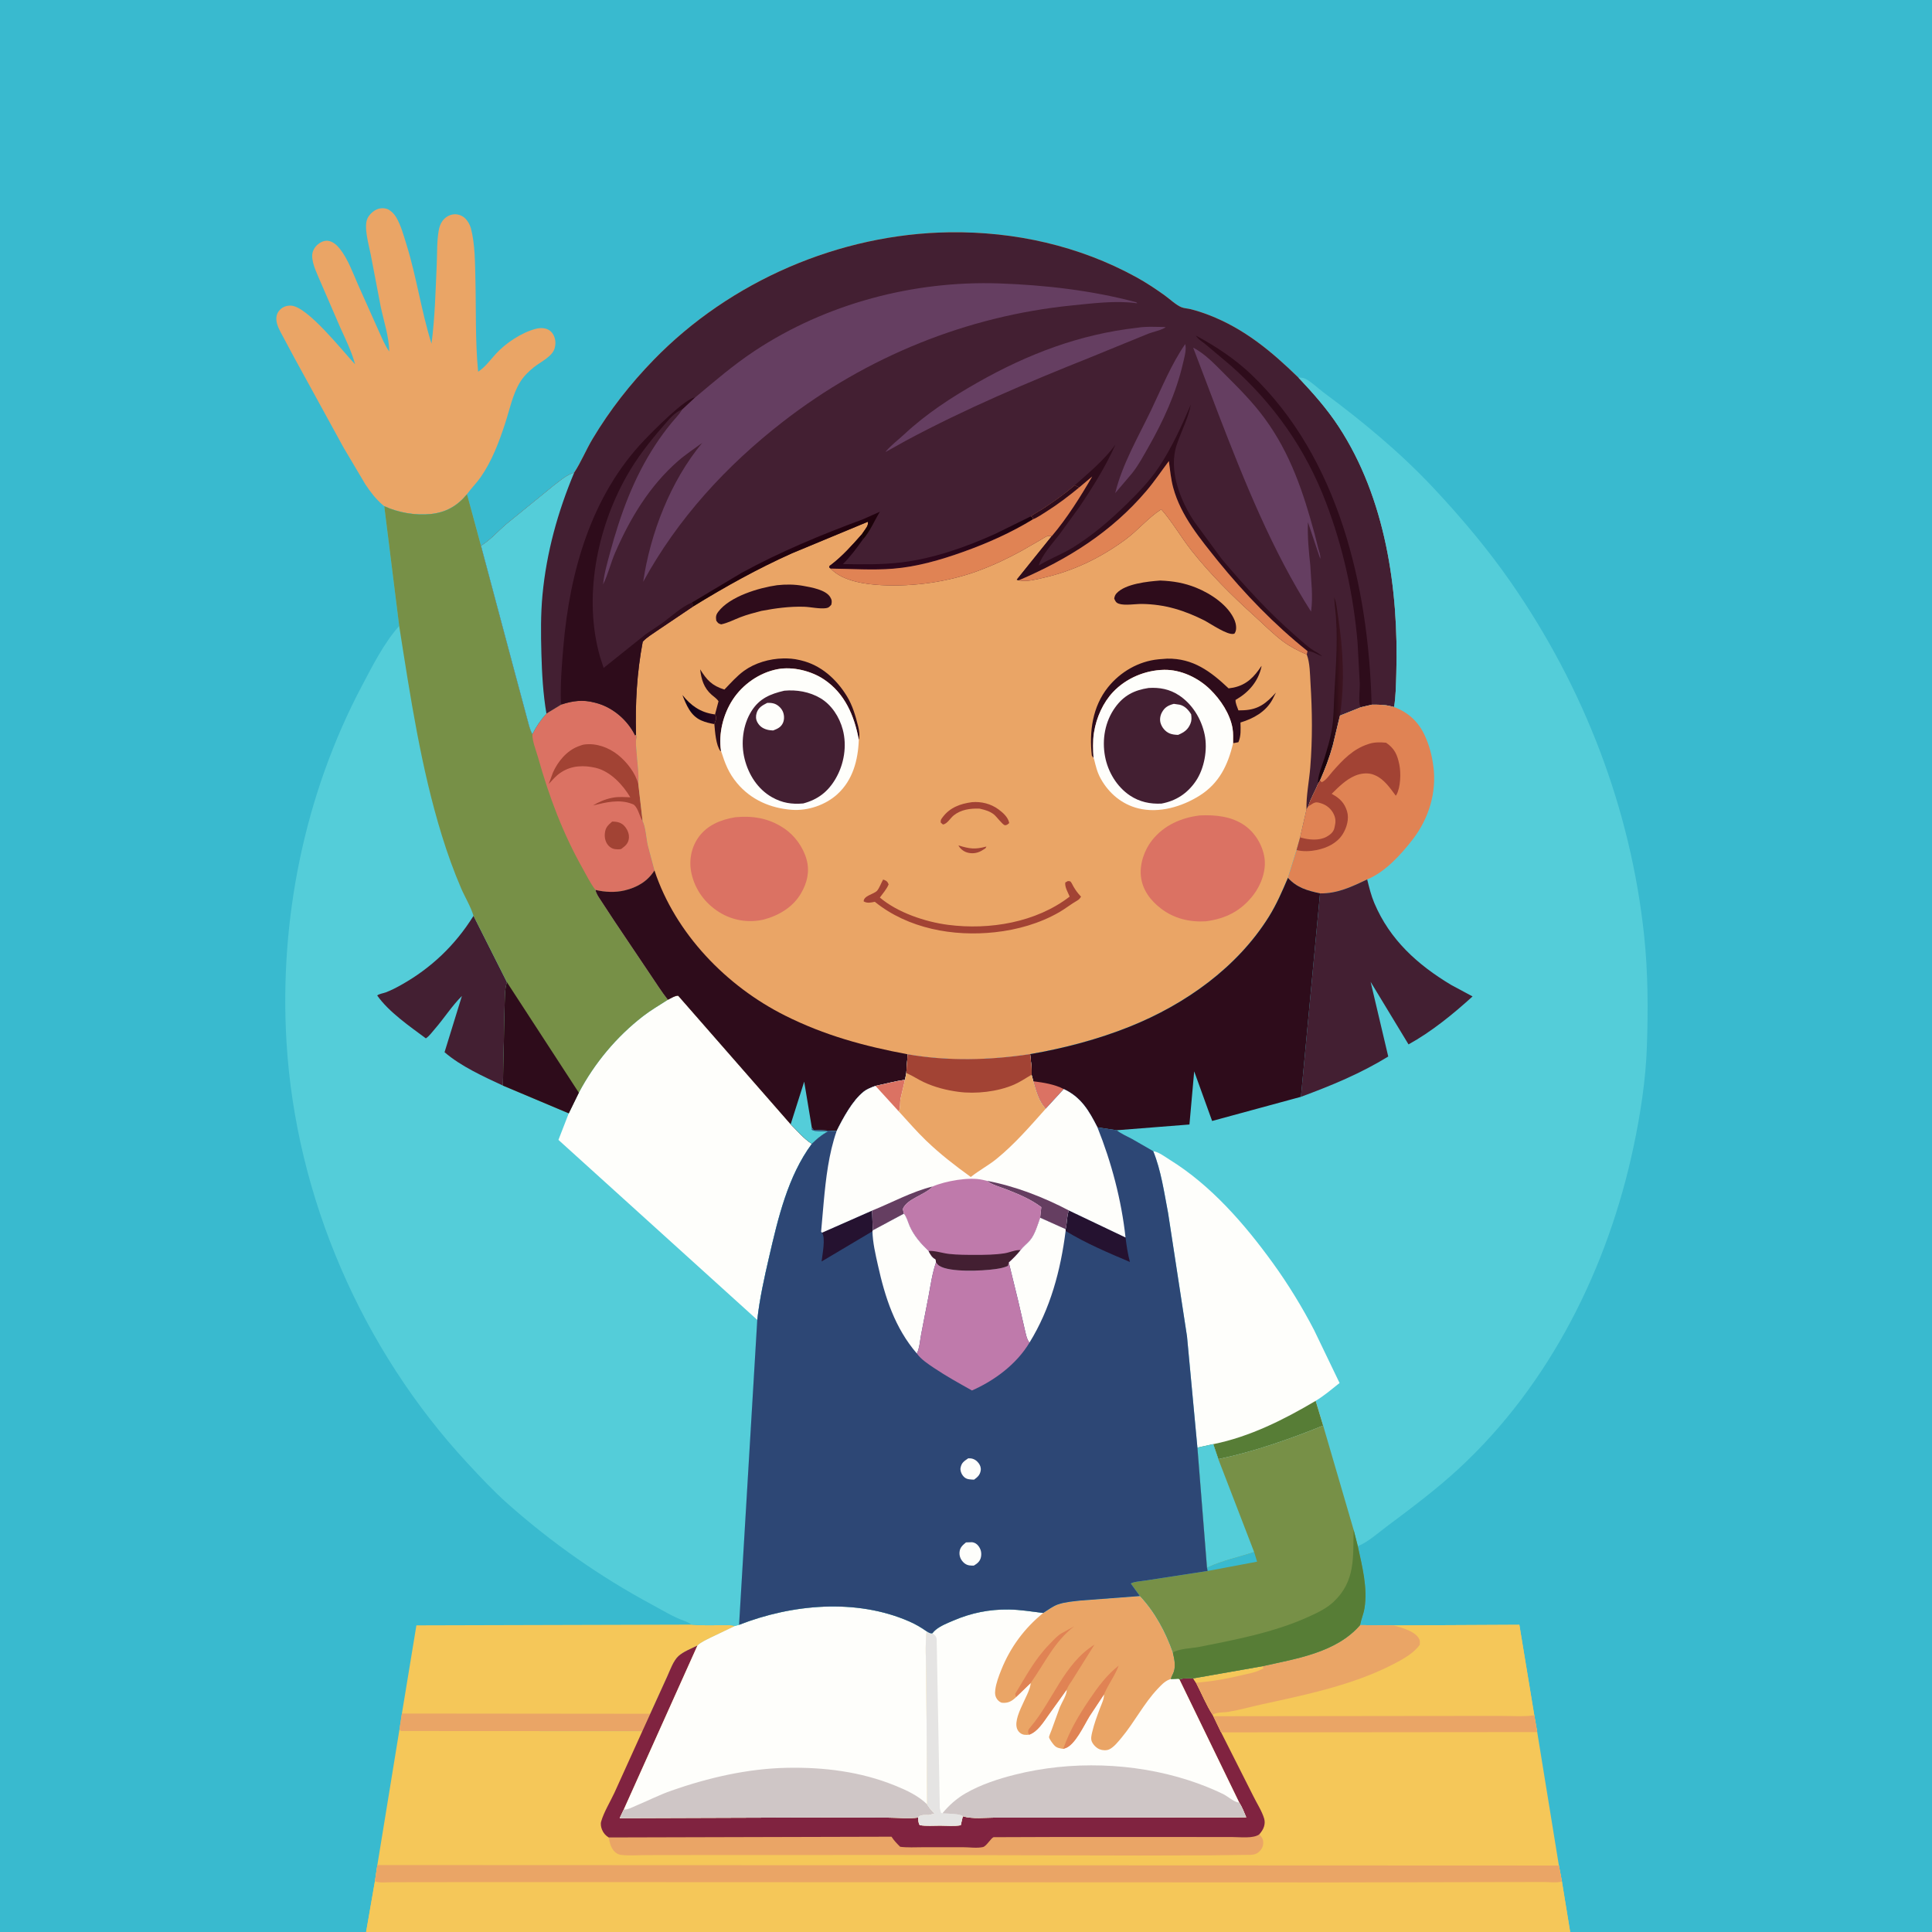 <svg version="1.1" xmlns="http://www.w3.org/2000/svg" style="display: block;" viewBox="0 0 2048 2048" width="1024" height="1024">
<rect x="0" y="0" width="2048" height="2048" fill="#333333" stroke="none"/>
<defs>
	<linearGradient id="Gradient1" gradientUnits="userSpaceOnUse" x1="733.675" y1="758.517" x2="755.714" y2="756.236">
		<stop class="stop0" offset="0" stop-opacity="1" stop-color="rgb(18,0,24)"/>
		<stop class="stop1" offset="1" stop-opacity="1" stop-color="rgb(39,7,28)"/>
	</linearGradient>
	<linearGradient id="Gradient2" gradientUnits="userSpaceOnUse" x1="1404.95" y1="733.605" x2="1421.54" y2="733.358">
		<stop class="stop0" offset="0" stop-opacity="1" stop-color="rgb(26,3,12)"/>
		<stop class="stop1" offset="1" stop-opacity="1" stop-color="rgb(59,19,31)"/>
	</linearGradient>
	<linearGradient id="Gradient3" gradientUnits="userSpaceOnUse" x1="838.713" y1="605.109" x2="829.628" y2="585.058">
		<stop class="stop0" offset="0" stop-opacity="1" stop-color="rgb(21,3,3)"/>
		<stop class="stop1" offset="1" stop-opacity="1" stop-color="rgb(36,2,17)"/>
	</linearGradient>
	<linearGradient id="Gradient4" gradientUnits="userSpaceOnUse" x1="986.202" y1="561.785" x2="991.008" y2="594.436">
		<stop class="stop0" offset="0" stop-opacity="1" stop-color="rgb(25,0,12)"/>
		<stop class="stop1" offset="1" stop-opacity="1" stop-color="rgb(46,8,29)"/>
	</linearGradient>
</defs>
<path transform="translate(0,0)" fill="rgb(57,186,207)" d="M 0 -0 L 2048 0 L 2048 2048 L 1664.45 2048 L 388.086 2048 L -0 2048 L 0 -0 z"/>
<path transform="translate(0,0)" fill="rgb(245,199,89)" d="M 733.269 1722.17 C 743.452 1723.13 753.745 1722.79 763.966 1722.78 C 768.926 1722.78 774.303 1722.24 779.083 1723.58 L 752.59 1736.29 C 748.366 1738.45 742.693 1741 739.331 1744.34 C 733.013 1747.5 724.411 1750.78 719.232 1755.5 C 713.805 1760.44 710.43 1770.25 707.425 1776.87 L 689.313 1816.67 L 680.913 1835.09 L 425 1834.96 L 423.442 1833.26 L 426.042 1816.41 L 441.408 1722.94 L 733.269 1722.17 z"/>
<path transform="translate(0,0)" fill="rgb(234,165,102)" d="M 426.042 1816.41 L 689.313 1816.67 L 680.913 1835.09 L 425 1834.96 L 423.442 1833.26 L 426.042 1816.41 z"/>
<path transform="translate(0,0)" fill="rgb(234,165,102)" d="M 407.316 536.532 L 406.019 535.544 C 398.6 529.264 392.626 521.498 387.302 513.425 L 364.176 474.419 L 311.98 379.218 L 299.68 356.246 C 296.813 350.877 293.198 344.806 292.94 338.63 C 292.771 334.576 294.002 331.226 296.838 328.312 C 299.95 325.116 304.084 323.769 308.5 323.98 C 326.088 324.818 363.279 372.322 376.408 386.189 C 372.825 372.777 366.327 359.664 360.627 347.044 L 340.328 300.127 C 336.856 291.693 330.902 280.353 330.929 271.288 C 330.943 266.565 333.131 262.42 336.63 259.325 C 339.47 256.813 343.593 254.81 347.5 255.251 C 352.781 255.847 356.969 259.653 360.149 263.63 C 368.783 274.429 373.963 289.085 379.515 301.722 L 401.505 350.916 C 404.861 358.154 407.886 366.106 412.61 372.542 C 412.469 357.373 406.735 340.102 403.599 325.235 L 392.916 269.496 C 391.05 259.774 385.343 240.764 389.483 231.664 C 391.456 227.326 396.076 223.063 400.608 221.519 C 404.095 220.331 408.902 220.455 412.116 222.311 C 415.298 224.148 418.188 227.265 420.036 230.411 C 425.056 238.962 427.989 249.887 430.91 259.313 C 441.594 293.777 446.652 329.919 457.408 364.326 C 461.086 336.455 461.718 308.055 462.964 280 C 463.477 268.456 463.023 255.864 465.031 244.5 C 465.693 240.753 466.883 237.004 469.229 233.954 C 472.227 230.058 476.325 227.632 481.246 227.172 C 485.194 226.804 489.621 228.359 492.559 231.001 C 495.729 233.854 498.143 238.084 499.222 242.186 C 503.623 258.922 503.524 278.87 503.953 296.132 C 504.761 328.621 503.703 361.69 506.839 394.027 C 514.383 389.168 519.574 381.722 525.565 375.171 C 536.004 363.758 552.557 352.692 567.64 348.657 C 572.459 347.368 577.912 347.281 582.229 350.064 C 585.92 352.444 587.963 356.728 588.589 360.961 C 588.969 363.523 588.664 365.99 588.116 368.5 C 586.096 377.754 572.962 383.647 565.973 389.235 C 560.563 393.56 555.299 398.682 551.611 404.569 C 543.489 417.534 540.18 434.423 535.454 448.865 C 529.017 468.533 521.461 488.705 509.548 505.797 C 505.299 511.894 500.02 517.061 495.63 523.034 L 495.044 523.842 C 484.906 536.236 472.793 543.21 456.723 544.882 C 440.514 546.568 422.077 543.485 407.316 536.532 z"/>
<path transform="translate(0,0)" fill="rgb(245,199,89)" d="M 1105.87 1709.82 C 1110.71 1706.81 1116.27 1702.53 1121.66 1700.71 C 1129.35 1698.11 1137.96 1697.53 1145.97 1696.6 L 1208.36 1691.9 C 1224.22 1708.76 1235.67 1730.05 1243.26 1751.83 C 1244.77 1758.43 1246.47 1765.5 1244.27 1772.15 C 1243.44 1774.66 1241.69 1777.3 1241.16 1779.8 L 1249.5 1779.43 L 1250.17 1780.13 C 1254.86 1778.7 1260.08 1778.95 1264.92 1779.14 L 1338.07 1766.29 C 1374.09 1758.22 1416.4 1751.93 1441.74 1722.69 L 1477.64 1723.02 L 1610.57 1722.36 L 1626.42 1818.32 L 1629.51 1836.08 L 1652.49 1977.54 L 1655.66 1994.23 L 1664.45 2048 L 388.086 2048 L 397.43 1994.24 L 400.01 1977.04 L 423.442 1833.26 L 425 1834.96 L 680.913 1835.09 L 689.313 1816.67 L 707.425 1776.87 C 710.43 1770.25 713.805 1760.44 719.232 1755.5 C 724.411 1750.78 733.013 1747.5 739.331 1744.34 C 742.693 1741 748.366 1738.45 752.59 1736.29 L 779.083 1723.58 L 783.439 1722.4 C 839.532 1700.46 907.543 1694.22 963.665 1718.71 C 970.35 1721.62 976.321 1725.11 982.286 1729.29 C 984.499 1730.45 985.889 1731.82 988.405 1731.31 C 989.478 1729.84 990.669 1728.64 992.079 1727.51 C 997.388 1723.23 1004.53 1720.46 1010.76 1717.8 C 1029.8 1709.67 1048.75 1705.85 1069.5 1706.14 C 1081.64 1706.31 1093.83 1708.37 1105.87 1709.82 z"/>
<path transform="translate(0,0)" fill="rgb(234,165,102)" d="M 1334.9 1944.53 C 1337.88 1947.81 1339.32 1949.76 1339.05 1954.43 C 1338.85 1957.92 1337.05 1960.8 1334.47 1963.08 C 1331.76 1965.48 1329.48 1965.98 1325.99 1966.2 L 1282.05 1966.74 L 1206.89 1966.93 L 950.5 1966.36 L 743.5 1966.42 L 685.328 1966.5 C 676.654 1966.5 666.929 1967.3 658.364 1966.27 C 655.146 1965.89 652.169 1963.94 650.22 1961.39 C 647.325 1957.6 645.943 1952.46 645.288 1947.81 L 945.036 1947.01 C 947.628 1951.09 950.765 1954.27 954.153 1957.67 C 961.955 1958.73 970.283 1958.16 978.155 1958.17 L 1020.46 1958.15 C 1026.49 1958.12 1036.45 1959.42 1042.09 1957.95 C 1045.96 1956.93 1050.94 1947.66 1053.45 1947.53 L 1121.52 1947.29 L 1253.95 1947.31 L 1306.14 1947.35 C 1314.12 1947.35 1328.46 1949.23 1334.9 1944.53 z"/>
<path transform="translate(0,0)" fill="rgb(128,35,64)" d="M 739.331 1744.34 L 661.232 1918.16 L 656.904 1927.3 L 875.402 1926.55 L 941.955 1926.78 C 952.017 1926.83 963.498 1927.97 973.359 1926.69 C 973.565 1929.35 973.324 1932.61 975.056 1934.76 C 981.857 1935.84 989.686 1935.19 996.616 1935.21 C 1003.62 1935.23 1011.5 1935.93 1018.39 1934.87 L 1020.62 1925.27 C 1030.62 1928.42 1044.57 1926.73 1055.2 1926.72 L 1115 1926.62 L 1321.06 1926.45 C 1318.79 1921.12 1316.76 1915.54 1313.57 1910.68 L 1250.17 1780.13 C 1254.86 1778.7 1260.08 1778.95 1264.92 1779.14 L 1267.87 1783.76 C 1273.68 1794.89 1278.73 1807.49 1285.51 1817.94 L 1286.21 1819.28 L 1294.44 1836.38 L 1328.69 1904.22 C 1332.38 1911.76 1337.85 1920.04 1340.13 1928.05 C 1340.85 1930.61 1340.72 1933.45 1339.98 1936 C 1339.01 1939.33 1337.08 1941.91 1334.9 1944.53 C 1328.46 1949.23 1314.12 1947.35 1306.14 1947.35 L 1253.95 1947.31 L 1121.52 1947.29 L 1053.45 1947.53 C 1050.94 1947.66 1045.96 1956.93 1042.09 1957.95 C 1036.45 1959.42 1026.49 1958.12 1020.46 1958.15 L 978.155 1958.17 C 970.283 1958.16 961.955 1958.73 954.153 1957.67 C 950.765 1954.27 947.628 1951.09 945.036 1947.01 L 645.288 1947.81 C 641.978 1945.8 639.567 1943.06 638.138 1939.44 C 637.104 1936.82 636.464 1933.68 637.247 1930.92 C 640.05 1921.01 646.98 1909.77 651.365 1900.3 L 680.913 1835.09 L 689.313 1816.67 L 707.425 1776.87 C 710.43 1770.25 713.805 1760.44 719.232 1755.5 C 724.411 1750.78 733.013 1747.5 739.331 1744.34 z"/>
<path transform="translate(0,0)" fill="rgb(245,199,89)" d="M 1477.64 1723.02 L 1610.57 1722.36 L 1626.42 1818.32 L 1629.51 1836.08 L 1294.44 1836.38 L 1286.21 1819.28 L 1285.51 1817.94 C 1278.73 1807.49 1273.68 1794.89 1267.87 1783.76 L 1264.92 1779.14 L 1338.07 1766.29 C 1374.09 1758.22 1416.4 1751.93 1441.74 1722.69 L 1477.64 1723.02 z"/>
<path transform="translate(0,0)" fill="rgb(234,165,102)" d="M 1286.21 1819.28 L 1524.6 1818.99 L 1591.11 1818.95 C 1602.51 1818.94 1615.18 1819.92 1626.42 1818.32 L 1629.51 1836.08 L 1294.44 1836.38 L 1286.21 1819.28 z"/>
<path transform="translate(0,0)" fill="rgb(234,165,102)" d="M 1338.07 1766.29 C 1374.09 1758.22 1416.4 1751.93 1441.74 1722.69 L 1477.64 1723.02 C 1486.22 1725.69 1500.29 1728.98 1504.5 1737.61 C 1505.44 1739.54 1505.07 1741.39 1505.02 1743.5 C 1498.78 1752.49 1486.81 1759.04 1477.24 1763.99 C 1434.45 1786.13 1384.94 1796.37 1338.18 1806.56 C 1326.19 1809.17 1314.06 1812.63 1302 1814.66 C 1297.33 1815.45 1288.6 1814.77 1285.51 1817.94 C 1278.73 1807.49 1273.68 1794.89 1267.87 1783.76 L 1264.92 1779.14 L 1338.07 1766.29 z"/>
<path transform="translate(0,0)" fill="rgb(245,199,89)" d="M 1264.92 1779.14 L 1338.07 1766.29 L 1339.5 1768.51 L 1338.25 1769.03 L 1334.85 1770.65 C 1330.2 1772.97 1323.98 1773.9 1318.94 1775.16 C 1302.22 1779.32 1285.05 1782.39 1267.87 1783.76 L 1264.92 1779.14 z"/>
<path transform="translate(0,0)" fill="rgb(254,254,251)" d="M 783.439 1722.4 C 839.532 1700.46 907.543 1694.22 963.665 1718.71 C 970.35 1721.62 976.321 1725.11 982.286 1729.29 C 980.442 1745.14 981.815 1761.33 981.877 1777.27 L 982.856 1912.7 L 983.382 1913.58 C 985.482 1916.99 987.884 1919.63 990.711 1922.46 L 984.692 1924.08 C 981.301 1924.15 976.651 1923.44 974.011 1925.79 L 973.359 1926.69 C 963.498 1927.97 952.017 1926.83 941.955 1926.78 L 875.402 1926.55 L 656.904 1927.3 L 661.232 1918.16 L 739.331 1744.34 C 742.693 1741 748.366 1738.45 752.59 1736.29 L 779.083 1723.58 L 783.439 1722.4 z"/>
<path transform="translate(0,0)" fill="rgb(207,198,198)" d="M 661.232 1918.16 C 665.67 1918.48 670.496 1915.63 674.563 1913.94 C 687.016 1908.76 699.089 1902.57 711.827 1898.11 C 750.852 1884.47 792.421 1874.79 833.918 1873.96 C 873.377 1873.18 912.276 1877.92 949.031 1892.88 C 961.296 1897.87 973.226 1903.41 982.856 1912.7 L 983.382 1913.58 C 985.482 1916.99 987.884 1919.63 990.711 1922.46 L 984.692 1924.08 C 981.301 1924.15 976.651 1923.44 974.011 1925.79 L 973.359 1926.69 C 963.498 1927.97 952.017 1926.83 941.955 1926.78 L 875.402 1926.55 L 656.904 1927.3 L 661.232 1918.16 z"/>
<path transform="translate(0,0)" fill="rgb(254,254,251)" d="M 1105.87 1709.82 C 1110.71 1706.81 1116.27 1702.53 1121.66 1700.71 C 1129.35 1698.11 1137.96 1697.53 1145.97 1696.6 L 1208.36 1691.9 C 1224.22 1708.76 1235.67 1730.05 1243.26 1751.83 C 1244.77 1758.43 1246.47 1765.5 1244.27 1772.15 C 1243.44 1774.66 1241.69 1777.3 1241.16 1779.8 L 1249.5 1779.43 L 1250.17 1780.13 L 1313.57 1910.68 C 1316.76 1915.54 1318.79 1921.12 1321.06 1926.45 L 1115 1926.62 L 1055.2 1926.72 C 1044.57 1926.73 1030.62 1928.42 1020.62 1925.27 L 1018.39 1934.87 C 1011.5 1935.93 1003.62 1935.23 996.616 1935.21 C 989.686 1935.19 981.857 1935.84 975.056 1934.76 C 973.324 1932.61 973.565 1929.35 973.359 1926.69 L 974.011 1925.79 C 976.651 1923.44 981.301 1924.15 984.692 1924.08 L 990.711 1922.46 C 987.884 1919.63 985.482 1916.99 983.382 1913.58 L 982.856 1912.7 L 981.877 1777.27 C 981.815 1761.33 980.442 1745.14 982.286 1729.29 C 984.499 1730.45 985.889 1731.82 988.405 1731.31 C 989.478 1729.84 990.669 1728.64 992.079 1727.51 C 997.388 1723.23 1004.53 1720.46 1010.76 1717.8 C 1029.8 1709.67 1048.75 1705.85 1069.5 1706.14 C 1081.64 1706.31 1093.83 1708.37 1105.87 1709.82 z"/>
<path transform="translate(0,0)" fill="rgb(229,228,227)" d="M 982.286 1729.29 C 984.499 1730.45 985.889 1731.82 988.405 1731.31 C 990.804 1733.24 992.376 1734.27 992.904 1737.5 L 996.232 1916.78 L 997.492 1921.6 L 998.976 1922.22 C 1003.2 1922.56 1018.23 1922.51 1020.62 1925.27 L 1018.39 1934.87 C 1011.5 1935.93 1003.62 1935.23 996.616 1935.21 C 989.686 1935.19 981.857 1935.84 975.056 1934.76 C 973.324 1932.61 973.565 1929.35 973.359 1926.69 L 974.011 1925.79 C 976.651 1923.44 981.301 1924.15 984.692 1924.08 L 990.711 1922.46 C 987.884 1919.63 985.482 1916.99 983.382 1913.58 L 982.856 1912.7 L 981.877 1777.27 C 981.815 1761.33 980.442 1745.14 982.286 1729.29 z"/>
<path transform="translate(0,0)" fill="rgb(207,198,198)" d="M 998.976 1922.22 C 1005.78 1913.8 1014.07 1906.5 1023.44 1901.06 C 1039.36 1891.83 1058.28 1885.63 1076.06 1881.17 C 1135.19 1866.34 1201.29 1868.29 1259.5 1887 C 1272.17 1891.07 1284.57 1895.95 1296.54 1901.75 C 1301.36 1904.09 1307.34 1909.69 1312.37 1910.61 L 1313.57 1910.68 C 1316.76 1915.54 1318.79 1921.12 1321.06 1926.45 L 1115 1926.62 L 1055.2 1926.72 C 1044.57 1926.73 1030.62 1928.42 1020.62 1925.27 C 1018.23 1922.51 1003.2 1922.56 998.976 1922.22 z"/>
<path transform="translate(0,0)" fill="rgb(234,165,102)" d="M 1105.87 1709.82 C 1110.71 1706.81 1116.27 1702.53 1121.66 1700.71 C 1129.35 1698.11 1137.96 1697.53 1145.97 1696.6 L 1208.36 1691.9 C 1224.22 1708.76 1235.67 1730.05 1243.26 1751.83 C 1244.77 1758.43 1246.47 1765.5 1244.27 1772.15 C 1243.44 1774.66 1241.69 1777.3 1241.16 1779.8 L 1239.43 1780.42 C 1234.45 1782.34 1230.63 1786.58 1227.04 1790.39 C 1212.39 1805.93 1202.48 1825.77 1188.72 1842.21 C 1185.27 1846.34 1180.84 1851.96 1175.97 1854.35 C 1173 1855.81 1168.6 1855.52 1165.59 1854.3 C 1162.12 1852.89 1158.65 1849.36 1157.27 1845.88 C 1156.08 1842.88 1157.11 1839 1157.8 1836 C 1159.83 1827.25 1162.92 1819.13 1166.06 1810.74 C 1167.67 1806.45 1170.61 1800.68 1170.23 1796.19 L 1154.94 1819.27 C 1149.18 1828.63 1139.47 1850.16 1128.92 1853.28 L 1127.06 1853.87 C 1123.69 1853.32 1120.76 1853.09 1118.12 1850.69 C 1116.68 1849.39 1112.2 1843.48 1112.05 1841.54 C 1111.94 1840.29 1114.08 1835.7 1114.56 1834.31 L 1123.48 1809.7 C 1125.68 1804.34 1131.03 1796.51 1130.8 1791.01 L 1111.41 1818.03 C 1106.03 1825.56 1100.07 1835.51 1091.05 1838.84 C 1087.49 1839.22 1084.25 1839.33 1081.3 1836.92 C 1068.07 1826.13 1092.55 1796.42 1092.53 1784.04 L 1077.19 1798.85 C 1076.8 1799.41 1077.01 1799.14 1076.18 1799.89 C 1071.93 1803.71 1068.29 1805.45 1062.51 1805.02 C 1060.53 1804.87 1058.37 1803.09 1057.18 1801.53 C 1054.74 1798.31 1054.57 1795.05 1055.05 1791.17 C 1055.92 1784.12 1058.83 1776.5 1061.47 1769.93 C 1071.04 1746.14 1085.92 1725.98 1105.87 1709.82 z"/>
<path transform="translate(0,0)" fill="rgb(224,131,84)" d="M 1077.19 1798.85 C 1076.14 1796.91 1076.54 1798.01 1076.17 1795.5 C 1087.6 1776.84 1096.74 1759.1 1112.24 1743.17 C 1116.09 1739.21 1120.12 1734.6 1124.78 1731.65 L 1138.66 1723.95 C 1117.2 1740.67 1107.83 1762.66 1092.53 1784.04 L 1077.19 1798.85 z"/>
<path transform="translate(0,0)" fill="rgb(224,131,84)" d="M 1127.06 1853.87 C 1134.05 1834.07 1143.56 1818.24 1155.2 1801 C 1164.05 1787.91 1173.37 1775.38 1185.91 1765.57 C 1181.96 1776.08 1175.35 1784.75 1170.85 1794.79 L 1170.23 1796.19 L 1154.94 1819.27 C 1149.18 1828.63 1139.47 1850.16 1128.92 1853.28 L 1127.06 1853.87 z"/>
<path transform="translate(0,0)" fill="rgb(224,131,84)" d="M 1091.05 1838.84 C 1089.91 1836.96 1090.03 1837.66 1089.86 1835.73 C 1089.67 1833.71 1091.07 1832.3 1092.33 1830.81 C 1116.31 1802.49 1127.59 1763.8 1160.16 1743.41 L 1137.69 1779.29 C 1135.67 1782.79 1132.67 1786.35 1131.13 1790.03 L 1130.8 1791.01 L 1111.41 1818.03 C 1106.03 1825.56 1100.07 1835.51 1091.05 1838.84 z"/>
<path transform="translate(0,0)" fill="rgb(245,199,89)" d="M 400.01 1977.04 L 1652.49 1977.54 L 1655.66 1994.23 L 1664.45 2048 L 388.086 2048 L 397.43 1994.24 L 400.01 1977.04 z"/>
<path transform="translate(0,0)" fill="rgb(234,165,102)" d="M 400.01 1977.04 L 1652.49 1977.54 L 1655.66 1994.23 L 1654.87 1994.59 C 1650.42 1996.06 1641.97 1995.01 1637.05 1995.02 L 1592.43 1995.09 L 1412.38 1995.45 L 580.667 1995.11 L 453 1995.17 L 414.988 1995.25 C 409.751 1995.26 402.168 1996.22 397.43 1994.24 L 400.01 1977.04 z"/>
<path transform="translate(0,0)" fill="rgb(84,205,217)" d="M 407.316 536.532 C 422.077 543.485 440.514 546.568 456.723 544.882 C 472.793 543.21 484.906 536.236 495.044 523.842 L 509.851 578.461 L 545.739 713 L 558.318 759.913 C 559.961 765.624 561.335 773.138 564.359 778.243 C 568.496 769.982 573.051 763.302 579.24 756.43 L 595.106 746.799 C 606.952 742.905 617.766 741.451 630.005 744.679 L 631.606 745.079 C 648.015 749.295 662.643 761.061 671.149 775.664 L 673.212 779.5 L 674.229 778.798 C 674.798 780.612 675.148 780.805 674.62 782.61 C 673.504 786.427 674.434 791.769 674.66 795.73 C 675.325 807.377 677.448 819.728 676.66 831.311 L 681.175 870.286 C 684.388 876.517 685.039 888.738 686.631 895.902 L 693.753 922.683 C 686.412 934.359 675.233 940.791 662 943.906 C 651.929 946.276 641.283 945.731 631.267 943.382 C 632.089 947.72 634.888 951.286 637.236 954.951 L 651.293 976.363 L 689.51 1033.24 C 695.553 1042.05 701.326 1051.43 707.978 1059.77 C 710.951 1058.4 715.805 1055.23 718.951 1055.56 L 838.142 1191.78 C 845.091 1198.63 852.361 1207.36 860.59 1212.5 C 835.16 1246.74 824.777 1291.44 815.301 1332.36 C 810.201 1354.39 805.242 1376.65 802.73 1399.14 L 783.439 1722.4 L 779.083 1723.58 C 774.303 1722.24 768.926 1722.78 763.966 1722.78 C 753.745 1722.79 743.452 1723.13 733.269 1722.17 C 730.916 1720.7 728.495 1719.28 725.861 1718.37 C 713.853 1714.23 702.197 1706.91 691 1700.9 C 636.142 1671.43 584.83 1635.4 538.25 1594.08 C 523.101 1580.64 509.198 1565.72 495.442 1550.89 C 383.544 1430.22 313.554 1269.11 303.699 1104.53 C 295.939 974.931 322.721 842.338 383.499 727.305 C 394.894 705.738 406.909 681.809 423.155 663.514 L 407.316 536.532 z"/>
<path transform="translate(0,0)" fill="rgb(67,31,50)" d="M 533.115 1150.77 C 512.54 1141.2 488.476 1130.29 471.245 1115.39 L 489.648 1055.77 C 479.282 1066.01 470.839 1079.34 461.209 1090.42 C 458.261 1093.81 455.135 1098.24 451.433 1100.71 C 434.472 1088.09 412.035 1072.69 399.841 1055.24 C 401.716 1053.56 406.498 1052.89 409 1051.94 C 414.416 1049.88 419.737 1047.14 424.792 1044.32 C 457.006 1026.34 482.464 1002 501.946 970.84 L 537.424 1041.28 C 534.898 1048.33 535.448 1057.03 534.965 1064.5 L 533.115 1150.77 z"/>
<path transform="translate(0,0)" fill="rgb(254,254,251)" d="M 707.978 1059.77 C 710.951 1058.4 715.805 1055.23 718.951 1055.56 L 838.142 1191.78 C 845.091 1198.63 852.361 1207.36 860.59 1212.5 C 835.16 1246.74 824.777 1291.44 815.301 1332.36 C 810.201 1354.39 805.242 1376.65 802.73 1399.14 L 591.973 1208.33 L 602.911 1180.18 L 613.583 1158.33 C 630.135 1127.02 653.654 1098.86 681.682 1077.2 C 690.058 1070.73 699.119 1065.51 707.978 1059.77 z"/>
<path transform="translate(0,0)" fill="rgb(119,144,71)" d="M 407.316 536.532 C 422.077 543.485 440.514 546.568 456.723 544.882 C 472.793 543.21 484.906 536.236 495.044 523.842 L 509.851 578.461 L 545.739 713 L 558.318 759.913 C 559.961 765.624 561.335 773.138 564.359 778.243 C 568.496 769.982 573.051 763.302 579.24 756.43 L 595.106 746.799 C 606.952 742.905 617.766 741.451 630.005 744.679 L 631.606 745.079 C 648.015 749.295 662.643 761.061 671.149 775.664 L 673.212 779.5 L 674.229 778.798 C 674.798 780.612 675.148 780.805 674.62 782.61 C 673.504 786.427 674.434 791.769 674.66 795.73 C 675.325 807.377 677.448 819.728 676.66 831.311 L 681.175 870.286 C 684.388 876.517 685.039 888.738 686.631 895.902 L 693.753 922.683 C 686.412 934.359 675.233 940.791 662 943.906 C 651.929 946.276 641.283 945.731 631.267 943.382 C 632.089 947.72 634.888 951.286 637.236 954.951 L 651.293 976.363 L 689.51 1033.24 C 695.553 1042.05 701.326 1051.43 707.978 1059.77 C 699.119 1065.51 690.058 1070.73 681.682 1077.2 C 653.654 1098.86 630.135 1127.02 613.583 1158.33 L 602.911 1180.18 L 533.115 1150.77 L 534.965 1064.5 C 535.448 1057.03 534.898 1048.33 537.424 1041.28 L 501.946 970.84 C 499.119 961.204 492.823 950.967 488.792 941.587 C 480.995 923.447 474.312 904.796 468.478 885.936 C 446.183 813.862 434.888 737.889 423.155 663.514 L 407.316 536.532 z"/>
<path transform="translate(0,0)" fill="rgb(46,12,27)" d="M 537.424 1041.28 L 613.583 1158.33 L 602.911 1180.18 L 533.115 1150.77 L 534.965 1064.5 C 535.448 1057.03 534.898 1048.33 537.424 1041.28 z"/>
<path transform="translate(0,0)" fill="rgb(219,114,99)" d="M 595.106 746.799 C 606.952 742.905 617.766 741.451 630.005 744.679 L 631.606 745.079 C 648.015 749.295 662.643 761.061 671.149 775.664 L 673.212 779.5 L 674.229 778.798 C 674.798 780.612 675.148 780.805 674.62 782.61 C 673.504 786.427 674.434 791.769 674.66 795.73 C 675.325 807.377 677.448 819.728 676.66 831.311 L 681.175 870.286 C 684.388 876.517 685.039 888.738 686.631 895.902 L 693.753 922.683 C 686.412 934.359 675.233 940.791 662 943.906 C 651.929 946.276 641.283 945.731 631.267 943.382 C 626.018 936.778 621.908 928.229 617.746 920.833 C 596.469 883.025 582.009 844.387 570.299 802.723 C 568.229 795.36 564.186 785.814 564.359 778.243 C 568.496 769.982 573.051 763.302 579.24 756.43 L 595.106 746.799 z"/>
<path transform="translate(0,0)" fill="rgb(162,67,52)" d="M 648.945 870.885 L 650.254 870.931 C 655.275 871.134 659.183 872.285 662.5 876.317 C 665.451 879.904 667.285 884.651 666.562 889.31 C 665.748 894.553 662.421 897.075 658.363 900.041 C 657.17 900.241 655.996 900.327 654.785 900.325 C 650.801 900.318 647.726 899.31 644.973 896.313 C 641.898 892.965 640.73 888.164 641.147 883.7 C 641.762 877.127 644.246 874.974 648.945 870.885 z"/>
<path transform="translate(0,0)" fill="rgb(162,67,52)" d="M 681.175 870.286 L 680.144 868.694 C 677.906 864.377 675.741 855.251 671.318 852.672 L 670 852.172 C 656.417 846.862 642.111 850.585 628.564 853.808 C 634.649 850.141 641.381 847.234 648.371 845.831 L 649.5 845.614 C 655.614 844.382 661.933 844.965 668.133 845.186 C 660.282 831.933 647.103 817.677 631.529 813.96 C 619.275 811.036 606.156 811.369 595.261 818.415 L 594.04 819.229 C 589.309 822.351 585.582 826.851 581.742 830.981 L 586.122 819 C 591.235 807.342 600.717 795.857 612.86 791.23 L 614 790.809 C 615.802 790.126 617.573 789.452 619.5 789.196 C 632.051 787.525 645.218 792.352 654.977 800.122 C 664.404 807.627 673.689 819.469 676.66 831.311 L 681.175 870.286 z"/>
<path transform="translate(0,0)" fill="rgb(234,165,102)" d="M 608.692 500.957 C 615.958 489.858 621.313 476.696 628.209 465.168 C 646.514 434.567 668.076 407.052 692.898 381.5 C 774.075 297.939 889.877 247.863 1006.41 246.242 C 1075.43 245.281 1143.95 260.51 1204.64 293.888 C 1215.05 299.612 1225.01 306.247 1234.66 313.157 C 1239.87 316.887 1246.43 323.214 1252.29 325.654 C 1255.3 326.909 1259.09 326.968 1262.29 327.785 C 1268.76 329.435 1275.15 331.524 1281.38 333.924 C 1319.04 348.436 1347.79 372.429 1376.3 400.19 C 1391.75 416.56 1406.49 433.121 1418.87 451.989 C 1468.7 527.917 1482.8 624.772 1480.13 714.013 C 1479.78 725.665 1479.66 737.969 1477.77 749.474 L 1474.22 748.62 C 1467.35 746.877 1461.03 746.965 1453.97 747.031 L 1442.73 749.651 L 1420.45 758.556 L 1420.21 759.359 L 1412.85 789.958 C 1409.4 802.692 1404.6 815.203 1399.3 827.278 L 1397.16 830.917 C 1394.09 838.942 1389.13 846.433 1386.89 854.771 L 1384.94 858.283 L 1378.19 887.612 L 1374.42 901.049 L 1365.26 930.564 C 1359.28 944.649 1353.23 958.66 1345.11 971.689 C 1311.45 1025.68 1256.25 1064.73 1197.76 1088.2 C 1163.73 1101.85 1128.09 1111.19 1091.99 1117.43 C 1049.38 1123.87 1004.72 1125.05 962.174 1117.61 L 960.741 1137.45 L 959.321 1144.69 C 948.366 1146.12 938.697 1148.95 928.056 1151.09 C 923.655 1152.69 919.368 1154.25 915.63 1157.17 C 903.673 1166.53 893.564 1185.47 886.828 1199.03 L 862.17 1197.66 L 860.552 1195.21 L 860.5 1197.61 C 864.44 1199.91 873.01 1199.08 877.792 1199.21 L 876.159 1200.17 C 870.212 1203.69 865.518 1207.68 860.59 1212.5 C 852.361 1207.36 845.091 1198.63 838.142 1191.78 L 718.951 1055.56 C 715.805 1055.23 710.951 1058.4 707.978 1059.77 C 701.326 1051.43 695.553 1042.05 689.51 1033.24 L 651.293 976.363 L 637.236 954.951 C 634.888 951.286 632.089 947.72 631.267 943.382 C 641.283 945.731 651.929 946.276 662 943.906 C 675.233 940.791 686.412 934.359 693.753 922.683 L 686.631 895.902 C 685.039 888.738 684.388 876.517 681.175 870.286 L 676.66 831.311 C 677.448 819.728 675.325 807.377 674.66 795.73 C 674.434 791.769 673.504 786.427 674.62 782.61 C 675.148 780.805 674.798 780.612 674.229 778.798 L 673.212 779.5 L 671.149 775.664 C 662.643 761.061 648.015 749.295 631.606 745.079 L 630.005 744.679 C 617.766 741.451 606.952 742.905 595.106 746.799 L 579.24 756.43 C 573.051 763.302 568.496 769.982 564.359 778.243 C 561.335 773.138 559.961 765.624 558.318 759.913 L 545.739 713 L 509.851 578.461 C 518.93 573.088 527.635 563.471 535.67 556.353 L 586.791 514.738 C 593.301 509.852 600.805 503.11 608.692 500.957 z"/>
<path transform="translate(0,0)" fill="rgb(162,67,52)" d="M 1015.96 896.181 C 1028.05 899.797 1033.28 900.651 1045.67 897.357 L 1044.57 899.302 L 1040.42 901.869 C 1035.71 904.567 1030.2 905.21 1024.98 903.607 C 1021.31 902.481 1017.7 899.577 1015.96 896.181 z"/>
<path transform="translate(0,0)" fill="url(#Gradient1)" d="M 757.245 767.595 C 752.381 766.727 747.817 765.663 743.282 763.653 C 732.018 758.661 727.612 747.452 723.388 736.758 C 732.219 747.817 742.225 755.046 756.574 757.117 L 757.961 757.295 C 759.211 759.389 759.224 761.002 758.747 763.369 L 757.245 767.595 z"/>
<path transform="translate(0,0)" fill="rgb(162,67,52)" d="M 1030.41 850.324 C 1040.34 849.524 1050.18 851.964 1058.28 857.846 C 1063.09 861.336 1068.77 866.378 1069.82 872.5 L 1067.5 874.317 C 1066.67 874.451 1065.81 874.961 1065 874.72 C 1062.56 873.998 1056.14 865.294 1053.43 863.223 C 1049.23 860.008 1044.52 858.578 1039.44 857.441 L 1038.24 857.182 C 1028.67 856.829 1018.92 858.115 1011.12 864.224 C 1007.43 867.113 1004.02 873.571 999.5 873.977 L 997.186 871.932 C 997.042 869.086 997.455 868.694 999.167 866.384 C 1006.9 855.943 1018.05 851.958 1030.41 850.324 z"/>
<path transform="translate(0,0)" fill="rgb(162,67,52)" d="M 936.131 932.367 L 937.673 932.886 C 940.201 933.959 941.048 935.023 941.967 937.5 C 940.038 942.402 935.783 947.142 932.699 951.433 C 951.461 967.384 980.872 977.264 1005.13 980.386 C 1048.95 986.027 1098.28 977.874 1133.88 950.439 C 1131.97 945.703 1128.64 940.562 1129.22 935.5 L 1132 933.955 C 1132.93 934.137 1134.05 933.908 1134.79 934.5 C 1135.66 935.193 1137.42 938.941 1138.05 940.02 C 1140.15 943.593 1142.25 946.468 1145.04 949.516 L 1145.94 950.488 C 1144.69 952.481 1143.86 953.522 1141.8 954.694 C 1135.31 958.391 1129.47 963.149 1122.98 966.897 C 1102.26 978.851 1078.55 985.579 1054.88 988.187 C 1010.56 993.069 962.566 984.435 927.336 955.933 C 923.088 956.794 919.348 957.751 915.52 955.5 C 915.45 949.417 926.343 947.919 929.685 944.257 C 932.078 941.636 934.234 935.676 936.131 932.367 z"/>
<path transform="translate(0,0)" fill="rgb(46,12,27)" d="M 757.961 757.295 L 761.659 743.41 C 759.879 740.551 756.833 738.644 754.307 736.43 C 746.129 729.26 743.349 720.07 742.211 709.558 C 749.21 720.858 754.77 726.91 767.918 730.948 C 774.457 724.197 781.035 716.655 788.677 711.114 C 800.252 702.721 815.71 698.298 829.918 697.981 C 836.064 697.844 841.515 698.233 847.5 699.67 L 849.199 700.06 C 870.278 705.061 886.587 719.849 897.703 737.928 C 903.749 747.762 906.883 758.819 909.684 769.904 C 910.781 774.246 911.598 779.785 910.37 784.203 C 905.611 758.878 895.711 735.116 873.5 720.254 C 859.99 711.214 840.444 706.335 824.345 709.358 C 805.111 712.969 787.257 725.448 776.644 741.805 C 766.613 757.265 761.547 777.566 764.258 795.892 L 763.699 796.239 C 758.861 789.949 757.933 775.29 757.245 767.595 L 758.747 763.369 C 759.224 761.002 759.211 759.389 757.961 757.295 z"/>
<path transform="translate(0,0)" fill="rgb(46,12,27)" d="M 823.747 620.341 C 832.971 619.339 842.122 619.363 851.281 621.013 C 859.753 622.539 875.442 625.155 880.087 633 C 881.957 636.158 881.945 637.488 881.249 641 C 879.284 643.083 878.64 644.247 875.661 644.671 C 868.67 645.664 859.365 643.38 852.13 643.173 C 836.9 642.737 822.067 644.758 807.143 647.58 C 799.653 649.551 792.147 651.455 784.91 654.244 C 778.096 656.871 771.68 660.32 764.5 661.843 C 761.293 660.911 761.283 660.677 759.278 657.962 C 758.704 653.971 758.825 651.897 761.3 648.597 C 773.607 632.19 804.484 623.056 823.747 620.341 z"/>
<path transform="translate(0,0)" fill="rgb(46,12,27)" d="M 1159.19 803.374 C 1158.64 802.929 1157.81 801.475 1157.39 800.869 C 1154.51 775.509 1158.12 748.949 1174.54 728.489 C 1187.57 712.25 1206.88 701.014 1227.72 698.927 L 1229.5 698.76 L 1237.19 698.192 C 1264.67 697.687 1283.33 711.728 1302.36 729.688 L 1307.5 728.892 C 1321.7 725.902 1329.61 717.403 1337.26 705.836 L 1337.11 707.09 C 1333.82 722.043 1323.98 733.571 1311.02 741.192 L 1309.76 741.913 C 1309.35 745.093 1311.73 749.912 1312.76 753.027 L 1318.5 752.893 C 1334.3 752.116 1342.4 745.323 1352.55 734.173 L 1348.81 741.576 C 1341.68 754.647 1328.66 761.74 1314.94 765.891 C 1315.1 773.289 1315.7 779.826 1312.76 786.772 L 1307.13 787.85 C 1307.1 782.792 1307.41 777.271 1306.58 772.284 C 1304 756.814 1293.93 741.756 1282.89 730.923 C 1270.27 718.537 1251.82 709.688 1233.93 710.042 C 1213.87 710.439 1193.76 718.931 1179.93 733.547 C 1169.23 744.864 1162.23 760.716 1159.77 776 L 1159.54 777.433 C 1158.3 785.563 1158.65 795.158 1159.19 803.374 z"/>
<path transform="translate(0,0)" fill="rgb(46,12,27)" d="M 1229.87 615.399 C 1243.44 615.926 1255.33 617.876 1268 622.994 C 1283.66 629.32 1302.48 641.762 1308.94 657.996 C 1310.28 661.373 1311.13 667.136 1309.3 670.451 C 1308.66 671.604 1308.8 671.675 1307.58 671.929 C 1301.03 673.285 1283.86 661.585 1277.37 658.04 C 1255.71 647.054 1235.03 640.531 1210.5 640.212 C 1203.76 640.124 1192.11 642.145 1186 639.959 C 1182.96 638.871 1182.31 637.289 1181.13 634.5 C 1181.49 632.309 1182.06 630.626 1183.59 628.944 C 1192.88 618.749 1216.86 616.371 1229.87 615.399 z"/>
<path transform="translate(0,0)" fill="rgb(219,114,99)" d="M 779.612 866.28 C 797.635 864.586 814.581 867.243 829.929 877.282 L 831 877.998 C 842.375 885.481 851.544 898.203 855.072 911.333 C 858.481 924.023 855.58 935.881 849.098 947 C 840.502 961.747 825.41 970.627 809.235 974.852 C 793.109 978.449 776.508 975.738 762.506 967.006 C 747.489 957.641 736.946 943.363 733.041 926.084 C 730.08 912.981 732.414 899.195 740.072 888.084 C 749.251 874.766 764.217 868.753 779.612 866.28 z"/>
<path transform="translate(0,0)" fill="rgb(219,114,99)" d="M 1271.91 864.386 C 1288.35 863.607 1305.66 865.302 1319.5 875.08 C 1330.52 882.866 1338.24 895.72 1340.35 909 C 1342.49 922.523 1336.94 937.763 1328.78 948.5 C 1315.77 965.602 1299.19 973.962 1278.11 976.627 C 1260.91 977.641 1244.49 973.67 1230.65 963.08 C 1219.59 954.622 1211.12 943.449 1209.45 929.25 C 1207.89 915.882 1213.06 900.927 1221.39 890.5 C 1233.98 874.743 1252.3 866.733 1271.91 864.386 z"/>
<path transform="translate(0,0)" fill="rgb(254,254,251)" d="M 764.258 795.892 C 761.547 777.566 766.613 757.265 776.644 741.805 C 787.257 725.448 805.111 712.969 824.345 709.358 C 840.444 706.335 859.99 711.214 873.5 720.254 C 895.711 735.116 905.611 758.878 910.37 784.203 C 909.595 805.661 904.07 826.959 887.58 841.937 C 874.943 853.416 856.341 859.693 839.327 858.431 C 816.702 856.752 796.086 847.775 781.363 830.216 C 772.33 819.443 768.529 809.243 764.379 796.121 L 764.258 795.892 z"/>
<path transform="translate(0,0)" fill="rgb(67,31,50)" d="M 831.336 732.186 C 844.384 730.932 858.195 733.329 869.555 740.035 C 881.543 747.112 889.838 760.094 893.36 773.336 C 897.992 790.748 894.755 810.149 885.696 825.588 C 877.601 839.385 866.894 847.57 851.453 851.692 C 839.372 852.766 829.138 851.181 818.412 845.124 C 803.23 836.551 793.499 821.216 789.318 804.5 C 785.167 787.908 787.364 768.582 796.53 753.903 C 804.959 740.404 816.531 735.629 831.336 732.186 z"/>
<path transform="translate(0,0)" fill="rgb(254,254,251)" d="M 813.358 745.067 C 815.576 744.996 817.703 745.098 819.862 745.632 C 823.918 746.634 827.706 749.972 829.555 753.68 C 831.388 757.357 831.659 762.378 830.025 766.16 C 827.978 770.899 824.106 772.598 819.547 774.334 C 817.355 774.209 815.187 774.036 813.063 773.438 C 808.422 772.131 805.098 769.786 802.78 765.5 C 801.135 762.459 801.046 759.145 802.048 755.868 C 803.864 749.929 808.177 747.709 813.358 745.067 z"/>
<path transform="translate(0,0)" fill="rgb(254,254,251)" d="M 1159.19 803.374 C 1158.65 795.158 1158.3 785.563 1159.54 777.433 L 1159.77 776 C 1162.23 760.716 1169.23 744.864 1179.93 733.547 C 1193.76 718.931 1213.87 710.439 1233.93 710.042 C 1251.82 709.688 1270.27 718.537 1282.89 730.923 C 1293.93 741.756 1304 756.814 1306.58 772.284 C 1307.41 777.271 1307.1 782.792 1307.13 787.85 C 1301.66 810.988 1292.41 830.317 1271.61 843.393 C 1252.82 855.206 1228.53 862.384 1206.5 856.88 C 1189.28 852.578 1175.62 841.064 1167 825.75 C 1163.01 818.674 1161.63 812.233 1159.72 804.589 L 1159.19 803.374 z"/>
<path transform="translate(0,0)" fill="rgb(67,31,50)" d="M 1217.52 729.285 C 1229.15 728.52 1239.87 730.533 1249.73 737.026 C 1263.98 746.409 1273.53 762.115 1276.98 778.718 C 1280.28 794.573 1276.6 814.879 1267.5 828.146 C 1258.62 841.102 1246.69 848.94 1231.24 851.84 C 1219.26 852.445 1208.01 850.06 1197.94 843.383 C 1183.89 834.072 1174.42 818.176 1171.37 801.783 C 1168.03 783.82 1171.37 764.858 1182.09 749.939 C 1191.22 737.225 1202.23 731.633 1217.52 729.285 z"/>
<path transform="translate(0,0)" fill="rgb(254,254,251)" d="M 1244.32 746.105 L 1250.5 747.015 C 1256.02 748.316 1259.81 752.537 1262.67 757.187 C 1263.12 760.731 1263.35 763.629 1261.97 767 C 1259.27 773.588 1255.23 776.296 1248.85 779.007 C 1245.92 778.952 1242.48 778.597 1239.77 777.433 C 1235.26 775.5 1231.66 771.192 1230.27 766.5 C 1229.17 762.786 1229.84 758.589 1231.65 755.231 C 1234.66 749.658 1238.39 747.707 1244.32 746.105 z"/>
<path transform="translate(0,0)" fill="rgb(46,12,27)" d="M 631.267 943.382 C 641.283 945.731 651.929 946.276 662 943.906 C 675.233 940.791 686.412 934.359 693.753 922.683 C 715.797 989.457 769.975 1045.37 832.118 1076.51 C 874.259 1097.63 916.123 1108.97 962.174 1117.61 L 960.741 1137.45 L 959.321 1144.69 C 948.366 1146.12 938.697 1148.95 928.056 1151.09 C 923.655 1152.69 919.368 1154.25 915.63 1157.17 C 903.673 1166.53 893.564 1185.47 886.828 1199.03 L 862.17 1197.66 L 860.552 1195.21 L 860.5 1197.61 C 864.44 1199.91 873.01 1199.08 877.792 1199.21 L 876.159 1200.17 C 870.212 1203.69 865.518 1207.68 860.59 1212.5 C 852.361 1207.36 845.091 1198.63 838.142 1191.78 L 718.951 1055.56 C 715.805 1055.23 710.951 1058.4 707.978 1059.77 C 701.326 1051.43 695.553 1042.05 689.51 1033.24 L 651.293 976.363 L 637.236 954.951 C 634.888 951.286 632.089 947.72 631.267 943.382 z"/>
<path transform="translate(0,0)" fill="rgb(84,205,217)" d="M 838.142 1191.78 L 852.477 1146.58 L 860.552 1195.21 L 860.5 1197.61 C 864.44 1199.91 873.01 1199.08 877.792 1199.21 L 876.159 1200.17 C 870.212 1203.69 865.518 1207.68 860.59 1212.5 C 852.361 1207.36 845.091 1198.63 838.142 1191.78 z"/>
<path transform="translate(0,0)" fill="rgb(67,31,50)" d="M 608.692 500.957 C 615.958 489.858 621.313 476.696 628.209 465.168 C 646.514 434.567 668.076 407.052 692.898 381.5 C 774.075 297.939 889.877 247.863 1006.41 246.242 C 1075.43 245.281 1143.95 260.51 1204.64 293.888 C 1215.05 299.612 1225.01 306.247 1234.66 313.157 C 1239.87 316.887 1246.43 323.214 1252.29 325.654 C 1255.3 326.909 1259.09 326.968 1262.29 327.785 C 1268.76 329.435 1275.15 331.524 1281.38 333.924 C 1319.04 348.436 1347.79 372.429 1376.3 400.19 C 1391.75 416.56 1406.49 433.121 1418.87 451.989 C 1468.7 527.917 1482.8 624.772 1480.13 714.013 C 1479.78 725.665 1479.66 737.969 1477.77 749.474 L 1474.22 748.62 C 1467.35 746.877 1461.03 746.965 1453.97 747.031 L 1442.73 749.651 L 1420.45 758.556 L 1420.21 759.359 L 1412.85 789.958 C 1409.4 802.692 1404.6 815.203 1399.3 827.278 L 1397.16 830.917 C 1394.09 838.942 1389.13 846.433 1386.89 854.771 L 1384.94 858.283 C 1384.45 843.894 1387.77 827.932 1388.94 813.438 C 1391.35 783.584 1391.07 754.115 1389.19 724.257 C 1388.59 714.706 1388.66 702.826 1385.25 693.881 C 1376.47 689.979 1368.19 685.91 1360.42 680.162 C 1349.78 672.288 1340.09 662.347 1330.25 653.473 C 1306.38 631.947 1283.03 608.851 1263.07 583.588 C 1251.92 569.466 1242.78 553.32 1231 539.89 C 1217.08 548.772 1206 562.518 1192.43 572.396 C 1165.76 591.819 1137.91 605.179 1105.74 612.567 C 1097.89 614.369 1088.95 616.779 1080.91 615.373 L 1079.93 615.179 L 1077.78 614.5 L 1115 568.232 C 1113.9 568.222 1111.45 567.871 1110.5 568.19 C 1107.99 569.034 1105 571.288 1102.6 572.585 L 1082.75 583.988 C 1068.14 592.07 1052.66 599.313 1037 605.084 C 1004.95 616.895 968.546 622.015 934.5 620.284 C 917.558 619.423 894.043 616.169 881.383 603.56 L 880.646 602.736 L 879.214 601.748 C 879.077 599.45 879.096 600.145 880.783 598.86 C 893.206 589.395 903.278 577.962 913.569 566.321 L 915.431 563.637 C 917.668 560.328 920.757 557.043 920 553.072 L 839.476 586.517 C 803.257 602.743 768.688 621.92 734.946 642.743 L 696.625 668.551 C 691.678 672.066 685.35 675.732 681.321 680.257 C 675.14 712.994 673.251 745.495 674.229 778.798 L 673.212 779.5 L 671.149 775.664 C 662.643 761.061 648.015 749.295 631.606 745.079 L 630.005 744.679 C 617.766 741.451 606.952 742.905 595.106 746.799 L 579.24 756.43 C 573.051 763.302 568.496 769.982 564.359 778.243 C 561.335 773.138 559.961 765.624 558.318 759.913 L 545.739 713 L 509.851 578.461 C 518.93 573.088 527.635 563.471 535.67 556.353 L 586.791 514.738 C 593.301 509.852 600.805 503.11 608.692 500.957 z"/>
<path transform="translate(0,0)" fill="url(#Gradient2)" d="M 1397.16 830.917 C 1396.37 823.22 1401.67 811.125 1403.99 803.605 C 1407.04 793.742 1410.01 783.687 1411.81 773.509 C 1413.94 761.415 1413.76 748.295 1414.43 736 C 1416.15 704.658 1418.79 673.8 1415.06 642.5 L 1414.33 633 L 1414.64 634 C 1416.83 640.179 1417.32 646.556 1418.33 653 C 1423.82 688.018 1425.59 723.41 1420.45 758.556 L 1420.21 759.359 L 1412.85 789.958 C 1409.4 802.692 1404.6 815.203 1399.3 827.278 L 1397.16 830.917 z"/>
<path transform="translate(0,0)" fill="url(#Gradient3)" d="M 914.702 550.487 L 932.702 542.457 C 926.736 552.218 922.252 563.5 914.479 572.082 C 914.544 569.829 914.37 568.431 913.569 566.321 L 915.431 563.637 C 917.668 560.328 920.757 557.043 920 553.072 L 839.476 586.517 C 803.257 602.743 768.688 621.92 734.946 642.743 L 733.736 638.53 L 786.108 607.235 C 826.957 584.905 871.06 566.581 914.702 550.487 z"/>
<path transform="translate(0,0)" fill="url(#Gradient4)" d="M 914.479 572.082 C 907.951 581.272 901.584 590.005 893.545 597.951 C 914.188 598.302 935.075 598.67 955.604 596.166 C 989.744 592.003 1023.64 580.059 1054.87 565.988 L 1092.82 547.326 L 1095 548.784 L 1095.02 550.486 C 1071.74 564.715 1046.65 575.873 1021 585.027 C 997.175 593.529 972.319 600.744 947 602.823 C 924.62 604.661 902.958 602.944 880.646 602.736 L 879.214 601.748 C 879.077 599.45 879.096 600.145 880.783 598.86 C 893.206 589.395 903.278 577.962 913.569 566.321 C 914.37 568.431 914.544 569.829 914.479 572.082 z"/>
<path transform="translate(0,0)" fill="rgb(101,62,97)" d="M 1256.4 364.698 L 1256.74 366.731 C 1257.46 372.185 1255.25 379.825 1254 385.219 C 1246.7 416.756 1233 446.602 1217 474.625 C 1211.83 483.685 1206.69 493.311 1200.2 501.491 L 1182.17 522.719 C 1189.72 491.868 1206.48 463.407 1220.14 434.934 C 1231.43 411.399 1241.49 386.231 1256.4 364.698 z"/>
<path transform="translate(0,0)" fill="rgb(46,12,27)" d="M 1139.28 514.399 C 1154.39 501.036 1170.37 487.774 1182.38 471.403 C 1172.15 494.338 1158.2 516.71 1144.11 537.5 L 1122.81 566.831 C 1115.87 575.803 1104.26 588.559 1101.09 599.461 L 1101.81 599.016 C 1113.5 591.962 1126.44 587.215 1138.06 579.941 C 1158.84 566.94 1177.3 551.076 1194.74 533.928 C 1207.07 521.795 1219.01 509.416 1228.62 494.941 C 1242.23 474.425 1252.71 451.366 1262.37 428.771 C 1259.39 444.011 1252.16 457.12 1247.33 471.641 C 1238.33 498.713 1251.32 531.056 1266.29 553.388 L 1295.21 592.742 C 1319.25 621.121 1345.04 649.41 1373.11 673.808 C 1380.08 679.866 1387.39 686.944 1395.53 691.354 C 1397.68 692.519 1399.65 694.103 1401.62 695.548 C 1396.73 694.293 1390.82 689.869 1386.03 690.185 C 1351.14 662.371 1319.36 629.47 1291.24 594.885 C 1272.36 571.216 1251.9 547.057 1243.74 517.286 C 1241.2 508.02 1240.3 498.258 1239.04 488.757 C 1231.1 499.344 1223.85 510.213 1215.26 520.332 C 1178.27 563.907 1132.01 592.913 1079.93 615.179 L 1077.78 614.5 L 1115 568.232 C 1131.14 549.207 1145.27 526.673 1157.78 505.105 L 1143.95 516.736 L 1139.28 514.399 z"/>
<path transform="translate(0,0)" fill="rgb(46,12,27)" d="M 1442.73 749.651 C 1442.02 748.591 1441.41 747.799 1441.22 746.5 C 1440.26 739.987 1441.5 731.632 1441.42 724.897 L 1439.07 681 C 1434.67 630.142 1423.84 580.663 1405.69 532.912 C 1384.12 476.138 1350.57 428.379 1305.18 387.974 L 1278.18 365.197 C 1274.49 362.139 1270.23 359.845 1267.62 355.728 C 1288.13 366.582 1309.19 380.601 1326.05 396.63 C 1419.46 485.458 1450.71 622.316 1453.97 747.031 L 1442.73 749.651 z"/>
<path transform="translate(0,0)" fill="rgb(101,62,97)" d="M 1205.68 347.412 C 1214.93 345.864 1226.25 346.538 1235.61 346.707 C 1233.19 349.44 1221.15 352.138 1217.24 353.717 L 1155.88 378.805 C 1089.51 405.31 1023.5 433.21 960.481 467.034 L 938.765 479.117 L 939.424 478.093 C 944.721 471.871 952.418 466.073 958.457 460.442 C 981.77 438.705 1008.28 421.364 1035.94 405.671 C 1089.42 375.323 1144.24 354.334 1205.68 347.412 z"/>
<path transform="translate(0,0)" fill="rgb(224,131,84)" d="M 1143.95 516.736 L 1157.78 505.105 C 1145.27 526.673 1131.14 549.207 1115 568.232 C 1113.9 568.222 1111.45 567.871 1110.5 568.19 C 1107.99 569.034 1105 571.288 1102.6 572.585 L 1082.75 583.988 C 1068.14 592.07 1052.66 599.313 1037 605.084 C 1004.95 616.895 968.546 622.015 934.5 620.284 C 917.558 619.423 894.043 616.169 881.383 603.56 L 880.646 602.736 C 902.958 602.944 924.62 604.661 947 602.823 C 972.319 600.744 997.175 593.529 1021 585.027 C 1046.65 575.873 1071.74 564.715 1095.02 550.486 L 1095 548.784 L 1092.82 547.326 C 1097.02 544.072 1101.86 541.771 1106.29 538.825 C 1117.67 531.256 1128.91 523.29 1139.28 514.399 L 1143.95 516.736 z"/>
<path transform="translate(0,0)" fill="rgb(46,12,27)" d="M 1139.28 514.399 L 1143.95 516.736 C 1132.81 525.89 1121.46 534.552 1109.25 542.26 C 1104.86 545.033 1099.82 548.543 1095.02 550.486 L 1095 548.784 L 1092.82 547.326 C 1097.02 544.072 1101.86 541.771 1106.29 538.825 C 1117.67 531.256 1128.91 523.29 1139.28 514.399 z"/>
<path transform="translate(0,0)" fill="rgb(224,131,84)" d="M 1079.93 615.179 C 1132.01 592.913 1178.27 563.907 1215.26 520.332 C 1223.85 510.213 1231.1 499.344 1239.04 488.757 C 1240.3 498.258 1241.2 508.02 1243.74 517.286 C 1251.9 547.057 1272.36 571.216 1291.24 594.885 C 1319.36 629.47 1351.14 662.371 1386.03 690.185 L 1385.25 693.881 C 1376.47 689.979 1368.19 685.91 1360.42 680.162 C 1349.78 672.288 1340.09 662.347 1330.25 653.473 C 1306.38 631.947 1283.03 608.851 1263.07 583.588 C 1251.92 569.466 1242.78 553.32 1231 539.89 C 1217.08 548.772 1206 562.518 1192.43 572.396 C 1165.76 591.819 1137.91 605.179 1105.74 612.567 C 1097.89 614.369 1088.95 616.779 1080.91 615.373 L 1079.93 615.179 z"/>
<path transform="translate(0,0)" fill="rgb(46,12,27)" d="M 595.106 746.799 C 594.591 744.837 594.548 745.195 594.503 743.455 C 594.003 724.359 595.544 704.893 597.152 685.879 C 603.899 606.118 626.582 525.526 683.215 466.343 C 691.867 457.301 727.01 421.536 736.931 421.321 L 722.968 434.313 C 715.567 436.362 708.476 445.42 703.5 451.112 C 688.552 468.212 674.99 485.578 663.847 505.427 C 632.527 561.218 618.154 634.189 636.138 696.509 L 639.883 708.04 L 684.339 672.453 L 702.218 660.332 C 712.008 653.137 722.558 643.267 733.736 638.53 L 734.946 642.743 L 696.625 668.551 C 691.678 672.066 685.35 675.732 681.321 680.257 C 675.14 712.994 673.251 745.495 674.229 778.798 L 673.212 779.5 L 671.149 775.664 C 662.643 761.061 648.015 749.295 631.606 745.079 L 630.005 744.679 C 617.766 741.451 606.952 742.905 595.106 746.799 z"/>
<path transform="translate(0,0)" fill="rgb(101,62,97)" d="M 1264.82 368.56 C 1277.23 374.735 1288.52 386.929 1298.23 396.614 C 1313.24 411.587 1328.12 426.459 1340.68 443.621 C 1368.02 480.977 1381.49 521.674 1393.5 565.764 L 1397.42 581.344 C 1398.41 584.829 1400.06 588.665 1399.5 592.324 L 1386.48 553.571 C 1385.83 568.727 1387.37 584.217 1388.97 599.28 C 1389.79 616.116 1392.07 631.371 1389.78 648.35 C 1348.85 584.195 1319.41 511.083 1292.08 440.258 L 1264.82 368.56 z"/>
<path transform="translate(0,0)" fill="rgb(84,205,217)" d="M 509.851 578.461 C 518.93 573.088 527.635 563.471 535.67 556.353 L 586.791 514.738 C 593.301 509.852 600.805 503.11 608.692 500.957 C 591.277 542.486 579.318 585.563 575.073 630.5 C 573.114 651.238 573.317 671.917 573.896 692.711 C 574.489 713.97 575.644 735.45 579.24 756.43 C 573.051 763.302 568.496 769.982 564.359 778.243 C 561.335 773.138 559.961 765.624 558.318 759.913 L 545.739 713 L 509.851 578.461 z"/>
<path transform="translate(0,0)" fill="rgb(101,62,97)" d="M 736.931 421.321 C 757.524 404.071 777.281 386.988 799.742 372.105 C 875.64 321.814 968.63 297.289 1059.31 300.446 C 1107.86 302.136 1157.47 307.843 1204.5 320.405 L 1205.5 321.513 L 1204.69 321.392 C 1182.76 318.402 1158.5 321.549 1136.63 323.738 C 1024.76 334.936 918.729 378.156 830 447 C 769.854 493.667 718.316 549.849 681.77 616.793 C 689.423 565.017 710.803 509.977 744.312 469.543 C 735.835 475.785 726.749 481.707 718.822 488.636 C 688.603 515.045 667.956 549.321 652.105 585.828 C 647.384 596.699 644.499 609.059 639.314 619.5 C 640.267 608.578 643.789 596.51 646.657 585.885 C 657.624 545.264 671.488 507.104 694.632 471.679 C 699.876 463.651 705.464 456.1 711.515 448.666 C 715.224 444.109 720.074 439.388 722.968 434.313 L 736.931 421.321 z"/>
<path transform="translate(0,0)" fill="rgb(84,205,217)" d="M 1376.3 400.19 C 1378.85 400.285 1381.57 400.339 1383.88 401.565 C 1390.68 405.188 1396.79 411.405 1403.01 416.005 C 1444.49 446.687 1484.96 480.233 1520.23 517.987 C 1549.5 549.316 1577.18 582.096 1601.65 617.354 C 1678.93 728.73 1728.61 856.984 1742.88 992 C 1746.99 1030.93 1747.12 1070.41 1745.77 1109.5 C 1744.54 1144.97 1738.92 1181.11 1731.58 1215.8 C 1704.55 1343.56 1643.08 1467.5 1546.32 1556.86 C 1522.44 1578.91 1495.97 1598.73 1469.96 1618.15 C 1460.65 1625.1 1450.13 1634.68 1439.34 1639.03 C 1443.9 1660.34 1449.99 1683.08 1446.39 1705 C 1445.38 1711.11 1442.81 1716.71 1441.74 1722.69 C 1416.4 1751.93 1374.09 1758.22 1338.07 1766.29 L 1264.92 1779.14 C 1260.08 1778.95 1254.86 1778.7 1250.17 1780.13 L 1249.5 1779.43 L 1241.16 1779.8 C 1241.69 1777.3 1243.44 1774.66 1244.27 1772.15 C 1246.47 1765.5 1244.77 1758.43 1243.26 1751.83 C 1235.67 1730.05 1224.22 1708.76 1208.36 1691.9 L 1145.97 1696.6 C 1137.96 1697.53 1129.35 1698.11 1121.66 1700.71 C 1116.27 1702.53 1110.71 1706.81 1105.87 1709.82 C 1093.83 1708.37 1081.64 1706.31 1069.5 1706.14 C 1048.75 1705.85 1029.8 1709.67 1010.76 1717.8 C 1004.53 1720.46 997.388 1723.23 992.079 1727.51 C 990.669 1728.64 989.478 1729.84 988.405 1731.31 C 985.889 1731.82 984.499 1730.45 982.286 1729.29 C 976.321 1725.11 970.35 1721.62 963.665 1718.71 C 907.543 1694.22 839.532 1700.46 783.439 1722.4 L 802.73 1399.14 C 805.242 1376.65 810.201 1354.39 815.301 1332.36 C 824.777 1291.44 835.16 1246.74 860.59 1212.5 C 865.518 1207.68 870.212 1203.69 876.159 1200.17 L 877.792 1199.21 C 873.01 1199.08 864.44 1199.91 860.5 1197.61 L 860.552 1195.21 L 862.17 1197.66 L 886.828 1199.03 C 893.564 1185.47 903.673 1166.53 915.63 1157.17 C 919.368 1154.25 923.655 1152.69 928.056 1151.09 C 938.697 1148.95 948.366 1146.12 959.321 1144.69 L 960.741 1137.45 L 962.174 1117.61 C 1004.72 1125.05 1049.38 1123.87 1091.99 1117.43 C 1128.09 1111.19 1163.73 1101.85 1197.76 1088.2 C 1256.25 1064.73 1311.45 1025.68 1345.11 971.689 C 1353.23 958.66 1359.28 944.649 1365.26 930.564 L 1374.42 901.049 L 1378.19 887.612 L 1384.94 858.283 L 1386.89 854.771 C 1389.13 846.433 1394.09 838.942 1397.16 830.917 L 1399.3 827.278 C 1404.6 815.203 1409.4 802.692 1412.85 789.958 L 1420.21 759.359 L 1420.45 758.556 L 1442.73 749.651 L 1453.97 747.031 C 1461.03 746.965 1467.35 746.877 1474.22 748.62 L 1477.77 749.474 C 1479.66 737.969 1479.78 725.665 1480.13 714.013 C 1482.8 624.772 1468.7 527.917 1418.87 451.989 C 1406.49 433.121 1391.75 416.56 1376.3 400.19 z"/>
<path transform="translate(0,0)" fill="rgb(224,131,84)" d="M 1453.97 747.031 C 1461.03 746.965 1467.35 746.877 1474.22 748.62 L 1477.77 749.474 C 1492.88 755.15 1503.73 765.177 1510.45 779.938 C 1515.22 790.418 1517.8 800.431 1519.37 811.814 C 1523.22 839.73 1514.61 867.781 1497.5 889.878 C 1485.08 905.916 1468.3 924.491 1449.27 932.206 C 1433.22 939.869 1417.54 947.407 1399.3 947.011 C 1385.7 944.072 1374.91 941.101 1365.26 930.564 L 1374.42 901.049 L 1378.19 887.612 L 1384.94 858.283 L 1386.89 854.771 C 1389.13 846.433 1394.09 838.942 1397.16 830.917 L 1399.3 827.278 C 1404.6 815.203 1409.4 802.692 1412.85 789.958 L 1420.21 759.359 L 1420.45 758.556 L 1442.73 749.651 L 1453.97 747.031 z"/>
<path transform="translate(0,0)" fill="rgb(162,67,52)" d="M 1399.3 827.278 L 1401 829.201 C 1405.53 827.447 1409.57 821.206 1412.79 817.558 C 1423.55 805.388 1434.17 794.106 1450 788.928 L 1451.39 788.453 C 1456.97 786.632 1463.53 786.735 1469.33 787.329 C 1478.28 793.397 1481.22 800.037 1483.36 810.535 C 1485.17 819.419 1484.75 834.587 1480.24 842.641 L 1479.55 843.429 C 1473.77 835.612 1467.2 825.992 1458 822.012 L 1456.63 821.402 C 1450.41 818.826 1442.58 819.673 1436.5 822.252 C 1426.5 826.496 1419.2 834.047 1411.62 841.505 L 1412.76 842.134 C 1420.43 846.431 1425.31 851.344 1427.92 860 C 1430.33 867.937 1427.64 877.324 1423.35 884.201 C 1417.34 893.833 1406.49 898.912 1395.72 901.084 C 1389.1 902.42 1380.95 902.877 1374.42 901.049 L 1378.19 887.612 L 1384.94 858.283 L 1386.89 854.771 C 1389.13 846.433 1394.09 838.942 1397.16 830.917 L 1399.3 827.278 z"/>
<path transform="translate(0,0)" fill="rgb(224,131,84)" d="M 1386.89 854.771 L 1391.73 851.726 C 1394.99 849.931 1396.79 850.412 1400.28 851.5 C 1406.36 853.393 1411.33 857.542 1413.97 863.355 C 1416.17 868.206 1415.91 871.861 1414.69 876.916 L 1414.4 878.183 C 1413.35 882.275 1409.82 884.999 1406.26 886.978 C 1398.39 891.35 1387.56 890.316 1379.18 887.936 L 1378.19 887.612 L 1384.94 858.283 L 1386.89 854.771 z"/>
<path transform="translate(0,0)" fill="rgb(67,31,50)" d="M 1399.3 947.011 C 1417.54 947.407 1433.22 939.869 1449.27 932.206 C 1451.38 940.731 1453.45 949.323 1456.89 957.43 C 1473.42 996.314 1502.55 1022.62 1538.26 1044.05 L 1560.98 1056.26 C 1540.45 1074.91 1517.48 1093.65 1493.09 1107.11 L 1452.92 1040.81 L 1471.6 1119.96 C 1442.03 1138.09 1411.48 1150.68 1379.05 1162.67 L 1399.3 947.011 z"/>
<path transform="translate(0,0)" fill="rgb(254,254,251)" d="M 1222.46 1220.26 C 1228.49 1221.23 1234.89 1226.24 1240.04 1229.44 C 1283.71 1256.49 1319.33 1297.5 1349.21 1338.77 C 1365.39 1361.12 1380.31 1385.48 1393.03 1410 L 1420.01 1466.05 C 1411.78 1472.59 1403.68 1479.5 1394.67 1484.95 L 1402.61 1511.22 C 1366.93 1525.68 1329.2 1538.87 1291.49 1546.76 L 1286.1 1530.87 L 1269.31 1534.55 L 1258.27 1416.58 L 1238.26 1286.01 C 1234.14 1264.59 1230.73 1240.41 1222.46 1220.26 z"/>
<path transform="translate(0,0)" fill="rgb(87,125,54)" d="M 1394.67 1484.95 L 1402.61 1511.22 C 1366.93 1525.68 1329.2 1538.87 1291.49 1546.76 L 1286.1 1530.87 C 1324.76 1523.08 1361 1504.91 1394.67 1484.95 z"/>
<path transform="translate(0,0)" fill="rgb(46,12,27)" d="M 1365.26 930.564 C 1374.91 941.101 1385.7 944.072 1399.3 947.011 L 1379.05 1162.67 L 1284.9 1188.27 L 1265.89 1135.67 L 1260.86 1192.02 L 1183.77 1198.1 L 1163.32 1195.03 C 1154.39 1177.53 1146.14 1163.14 1127.66 1154.48 L 1108.52 1175.28 C 1101.11 1167.29 1098.36 1156.44 1095.4 1146.2 L 1093.51 1139.28 C 1093.96 1132.26 1092.66 1124.45 1091.99 1117.43 C 1128.09 1111.19 1163.73 1101.85 1197.76 1088.2 C 1256.25 1064.73 1311.45 1025.68 1345.11 971.689 C 1353.23 958.66 1359.28 944.649 1365.26 930.564 z"/>
<path transform="translate(0,0)" fill="rgb(219,114,99)" d="M 1095.4 1146.2 C 1106.01 1147.53 1118.14 1149.42 1127.66 1154.48 L 1108.52 1175.28 C 1101.11 1167.29 1098.36 1156.44 1095.4 1146.2 z"/>
<path transform="translate(0,0)" fill="rgb(119,144,71)" d="M 1402.61 1511.22 L 1434.89 1621.65 L 1439.34 1639.03 C 1443.9 1660.34 1449.99 1683.08 1446.39 1705 C 1445.38 1711.11 1442.81 1716.71 1441.74 1722.69 C 1416.4 1751.93 1374.09 1758.22 1338.07 1766.29 L 1264.92 1779.14 C 1260.08 1778.95 1254.86 1778.7 1250.17 1780.13 L 1249.5 1779.43 L 1241.16 1779.8 C 1241.69 1777.3 1243.44 1774.66 1244.27 1772.15 C 1246.47 1765.5 1244.77 1758.43 1243.26 1751.83 C 1235.67 1730.05 1224.22 1708.76 1208.36 1691.9 L 1198.76 1678.64 C 1201.15 1676.7 1211.03 1675.98 1214.32 1675.43 L 1280.13 1665.3 L 1279.46 1661.84 L 1269.31 1534.55 L 1286.1 1530.87 L 1291.49 1546.76 C 1329.2 1538.87 1366.93 1525.68 1402.61 1511.22 z"/>
<path transform="translate(0,0)" fill="rgb(57,186,207)" d="M 1329.42 1645.19 L 1332.57 1655.44 L 1280.13 1665.3 L 1279.46 1661.84 L 1280.76 1661.25 C 1295.76 1654.23 1313.61 1650.52 1329.42 1645.19 z"/>
<path transform="translate(0,0)" fill="rgb(84,205,217)" d="M 1269.31 1534.55 L 1286.1 1530.87 L 1291.49 1546.76 L 1329.42 1645.19 C 1313.61 1650.52 1295.76 1654.23 1280.76 1661.25 L 1279.46 1661.84 L 1269.31 1534.55 z"/>
<path transform="translate(0,0)" fill="rgb(87,125,54)" d="M 1434.89 1621.65 L 1439.34 1639.03 C 1443.9 1660.34 1449.99 1683.08 1446.39 1705 C 1445.38 1711.11 1442.81 1716.71 1441.74 1722.69 C 1416.4 1751.93 1374.09 1758.22 1338.07 1766.29 L 1264.92 1779.14 C 1260.08 1778.95 1254.86 1778.7 1250.17 1780.13 L 1249.5 1779.43 L 1241.16 1779.8 C 1241.69 1777.3 1243.44 1774.66 1244.27 1772.15 C 1246.47 1765.5 1244.77 1758.43 1243.26 1751.83 C 1249.41 1747.56 1263.59 1747.29 1271.25 1745.78 C 1309.73 1738.17 1350.33 1730.43 1386.24 1714.26 C 1395.8 1709.95 1406.11 1705.17 1413.78 1697.9 C 1437 1675.89 1434.21 1650.79 1434.89 1621.65 z"/>
<path transform="translate(0,0)" fill="rgb(45,71,117)" d="M 962.174 1117.61 C 1004.72 1125.05 1049.38 1123.87 1091.99 1117.43 C 1092.66 1124.45 1093.96 1132.26 1093.51 1139.28 L 1095.4 1146.2 C 1098.36 1156.44 1101.11 1167.29 1108.52 1175.28 L 1127.66 1154.48 C 1146.14 1163.14 1154.39 1177.53 1163.32 1195.03 L 1183.77 1198.1 C 1188.69 1201.98 1194.4 1204.36 1199.9 1207.27 L 1222.46 1220.26 C 1230.73 1240.41 1234.14 1264.59 1238.26 1286.01 L 1258.27 1416.58 L 1269.31 1534.55 L 1279.46 1661.84 L 1280.13 1665.3 L 1214.32 1675.43 C 1211.03 1675.98 1201.15 1676.7 1198.76 1678.64 L 1208.36 1691.9 L 1145.97 1696.6 C 1137.96 1697.53 1129.35 1698.11 1121.66 1700.71 C 1116.27 1702.53 1110.71 1706.81 1105.87 1709.82 C 1093.83 1708.37 1081.64 1706.31 1069.5 1706.14 C 1048.75 1705.85 1029.8 1709.67 1010.76 1717.8 C 1004.53 1720.46 997.388 1723.23 992.079 1727.51 C 990.669 1728.64 989.478 1729.84 988.405 1731.31 C 985.889 1731.82 984.499 1730.45 982.286 1729.29 C 976.321 1725.11 970.35 1721.62 963.665 1718.71 C 907.543 1694.22 839.532 1700.46 783.439 1722.4 L 802.73 1399.14 C 805.242 1376.65 810.201 1354.39 815.301 1332.36 C 824.777 1291.44 835.16 1246.74 860.59 1212.5 C 865.518 1207.68 870.212 1203.69 876.159 1200.17 L 877.792 1199.21 C 873.01 1199.08 864.44 1199.91 860.5 1197.61 L 860.552 1195.21 L 862.17 1197.66 L 886.828 1199.03 C 893.564 1185.47 903.673 1166.53 915.63 1157.17 C 919.368 1154.25 923.655 1152.69 928.056 1151.09 C 938.697 1148.95 948.366 1146.12 959.321 1144.69 L 960.741 1137.45 L 962.174 1117.61 z"/>
<path transform="translate(0,0)" fill="rgb(254,254,251)" d="M 1026.35 1545.89 L 1028.9 1545.94 C 1032.34 1546.31 1035.26 1548.18 1037.32 1550.91 C 1039.06 1553.21 1040.05 1555.89 1039.59 1558.78 C 1038.83 1563.52 1036.29 1565.79 1032.56 1568.49 L 1030 1568.38 C 1025.82 1568.11 1023.28 1567.57 1020.6 1564.15 C 1018.96 1562.06 1017.7 1558.6 1018.23 1555.92 C 1019.34 1550.38 1021.89 1548.99 1026.35 1545.89 z"/>
<path transform="translate(0,0)" fill="rgb(254,254,251)" d="M 1023.99 1635.01 L 1030.5 1634.81 C 1033.1 1635.14 1035.32 1636.46 1036.95 1638.5 C 1039.75 1642 1040.71 1645.99 1039.88 1650.41 C 1039.02 1654.94 1036.13 1657.33 1032.39 1659.56 L 1030.34 1659.61 C 1026.44 1659.6 1023.54 1658.59 1020.83 1655.68 C 1018.11 1652.76 1016.8 1649.25 1017.15 1645.24 C 1017.56 1640.36 1020.44 1637.99 1023.99 1635.01 z"/>
<path transform="translate(0,0)" fill="rgb(37,18,48)" d="M 871.333 1306.7 L 924.473 1283.27 L 925.186 1304.16 L 924.818 1305.21 L 870.919 1337.23 C 871.648 1330.46 875.437 1311.99 871.333 1306.7 z"/>
<path transform="translate(0,0)" fill="rgb(37,18,48)" d="M 1129.66 1302.91 C 1131.22 1296.44 1130.7 1289.36 1133.05 1283.14 L 1193.09 1311.74 C 1194.2 1320.63 1195.47 1329.06 1197.74 1337.72 C 1175.08 1328.18 1150.54 1317.71 1129.61 1304.85 L 1129.66 1302.91 z"/>
<path transform="translate(0,0)" fill="rgb(254,254,251)" d="M 1102.59 1290.77 L 1129.66 1302.91 L 1129.61 1304.85 C 1124.34 1346.54 1113.51 1387.24 1091.26 1423.26 C 1088.04 1419.11 1087.23 1412.97 1085.98 1407.96 L 1079.27 1378.81 L 1069.31 1338.11 C 1073.99 1334.08 1077.88 1329.87 1081.82 1325.11 C 1084.54 1321.4 1088.77 1318.26 1091.83 1314.71 C 1097 1308.73 1099.99 1298.15 1102.59 1290.77 z"/>
<path transform="translate(0,0)" fill="rgb(254,254,251)" d="M 958.241 1286.43 C 961.371 1290.23 962.519 1295.72 964.56 1300.18 C 969.226 1310.38 976.331 1318.37 984.336 1326.07 C 986.423 1330.11 987.834 1332.76 991.866 1335.05 L 992.212 1338.15 C 988.27 1349.69 986.496 1362.03 984.314 1374.01 L 976.546 1413.98 C 975.246 1420.61 974.903 1428.7 971.909 1434.78 C 948.629 1407.72 938.232 1375.46 930.62 1341.12 C 927.97 1329.16 925.176 1317.49 924.818 1305.21 L 925.186 1304.16 L 958.241 1286.43 z"/>
<path transform="translate(0,0)" fill="rgb(191,122,171)" d="M 992.212 1338.15 C 993.171 1339.44 994.156 1340.74 995.5 1341.65 C 1006.37 1349.04 1041.96 1347.12 1054.4 1345.37 L 1056 1345.14 C 1060.59 1344.5 1064.25 1343.73 1068.5 1341.83 L 1069.31 1338.11 L 1079.27 1378.81 L 1085.98 1407.96 C 1087.23 1412.97 1088.04 1419.11 1091.26 1423.26 C 1077.75 1445.97 1054.23 1463.44 1030.34 1473.97 C 1016.8 1466.39 1003.28 1458.92 990.364 1450.28 C 984.161 1446.13 976.253 1440.95 971.909 1434.78 C 974.903 1428.7 975.246 1420.61 976.546 1413.98 L 984.314 1374.01 C 986.496 1362.03 988.27 1349.69 992.212 1338.15 z"/>
<path transform="translate(0,0)" fill="rgb(254,254,251)" d="M 962.174 1117.61 C 1004.72 1125.05 1049.38 1123.87 1091.99 1117.43 C 1092.66 1124.45 1093.96 1132.26 1093.51 1139.28 L 1095.4 1146.2 C 1098.36 1156.44 1101.11 1167.29 1108.52 1175.28 L 1127.66 1154.48 C 1146.14 1163.14 1154.39 1177.53 1163.32 1195.03 C 1178.11 1231.8 1188.84 1272.27 1193.09 1311.74 L 1133.05 1283.14 C 1130.7 1289.36 1131.22 1296.44 1129.66 1302.91 L 1102.59 1290.77 C 1099.99 1298.15 1097 1308.73 1091.83 1314.71 C 1088.77 1318.26 1084.54 1321.4 1081.82 1325.11 C 1077.88 1329.87 1073.99 1334.08 1069.31 1338.11 L 1068.5 1341.83 C 1064.25 1343.73 1060.59 1344.5 1056 1345.14 L 1054.4 1345.37 C 1041.96 1347.12 1006.37 1349.04 995.5 1341.65 C 994.156 1340.74 993.171 1339.44 992.212 1338.15 L 991.866 1335.05 C 987.834 1332.76 986.423 1330.11 984.336 1326.07 C 976.331 1318.37 969.226 1310.38 964.56 1300.18 C 962.519 1295.72 961.371 1290.23 958.241 1286.43 L 925.186 1304.16 L 924.473 1283.27 L 871.333 1306.7 L 870.404 1305.67 L 873.137 1274.57 C 875.443 1249.47 878.475 1222.95 886.828 1199.03 C 893.564 1185.47 903.673 1166.53 915.63 1157.17 C 919.368 1154.25 923.655 1152.69 928.056 1151.09 C 938.697 1148.95 948.366 1146.12 959.321 1144.69 L 960.741 1137.45 L 962.174 1117.61 z"/>
<path transform="translate(0,0)" fill="rgb(219,114,99)" d="M 928.056 1151.09 C 938.697 1148.95 948.366 1146.12 959.321 1144.69 L 954.617 1164.66 C 953.82 1168.87 954.614 1174.43 952.754 1178.14 L 928.056 1151.09 z"/>
<path transform="translate(0,0)" fill="rgb(101,62,97)" d="M 924.473 1283.27 C 945.954 1274.6 966.053 1263.38 988.698 1257.69 C 980.935 1266.56 961.48 1270.59 957.086 1281.5 C 957.38 1283.25 957.612 1284.77 958.241 1286.43 L 925.186 1304.16 L 924.473 1283.27 z"/>
<path transform="translate(0,0)" fill="rgb(101,62,97)" d="M 1046.1 1251.69 C 1076.1 1257.35 1106.04 1268.96 1133.05 1283.14 C 1130.7 1289.36 1131.22 1296.44 1129.66 1302.91 L 1102.59 1290.77 L 1103.82 1279.61 C 1092.31 1271.03 1079.56 1265.78 1066.28 1260.6 C 1059.57 1257.98 1051.85 1256.12 1046.1 1251.69 z"/>
<path transform="translate(0,0)" fill="rgb(191,122,171)" d="M 988.698 1257.69 C 1002.34 1251.85 1027.34 1247.42 1041.5 1250.65 L 1046.1 1251.69 C 1051.85 1256.12 1059.57 1257.98 1066.28 1260.6 C 1079.56 1265.78 1092.31 1271.03 1103.82 1279.61 L 1102.59 1290.77 C 1099.99 1298.15 1097 1308.73 1091.83 1314.71 C 1088.77 1318.26 1084.54 1321.4 1081.82 1325.11 C 1077.88 1329.87 1073.99 1334.08 1069.31 1338.11 L 1068.5 1341.83 C 1064.25 1343.73 1060.59 1344.5 1056 1345.14 L 1054.4 1345.37 C 1041.96 1347.12 1006.37 1349.04 995.5 1341.65 C 994.156 1340.74 993.171 1339.44 992.212 1338.15 L 991.866 1335.05 C 987.834 1332.76 986.423 1330.11 984.336 1326.07 C 976.331 1318.37 969.226 1310.38 964.56 1300.18 C 962.519 1295.72 961.371 1290.23 958.241 1286.43 C 957.612 1284.77 957.38 1283.25 957.086 1281.5 C 961.48 1270.59 980.935 1266.56 988.698 1257.69 z"/>
<path transform="translate(0,0)" fill="rgb(67,31,50)" d="M 984.336 1326.07 C 990.788 1325.53 999.29 1328.48 1005.99 1329.21 C 1015.23 1330.23 1024.68 1330.22 1033.96 1330.23 C 1044.22 1330.24 1054.72 1330.13 1064.87 1328.55 C 1069.9 1327.77 1075.03 1325.3 1080 1325.14 L 1081.82 1325.11 C 1077.88 1329.87 1073.99 1334.08 1069.31 1338.11 L 1068.5 1341.83 C 1064.25 1343.73 1060.59 1344.5 1056 1345.14 L 1054.4 1345.37 C 1041.96 1347.12 1006.37 1349.04 995.5 1341.65 C 994.156 1340.74 993.171 1339.44 992.212 1338.15 L 991.866 1335.05 C 987.834 1332.76 986.423 1330.11 984.336 1326.07 z"/>
<path transform="translate(0,0)" fill="rgb(234,165,102)" d="M 962.174 1117.61 C 1004.72 1125.05 1049.38 1123.87 1091.99 1117.43 C 1092.66 1124.45 1093.96 1132.26 1093.51 1139.28 L 1095.4 1146.2 C 1098.36 1156.44 1101.11 1167.29 1108.52 1175.28 C 1091.98 1193.81 1075.76 1212.67 1056.44 1228.41 C 1047.78 1235.47 1037.77 1240.67 1029.08 1247.65 C 1012.4 1235.6 996.749 1223.52 981.862 1209.23 C 971.684 1199.46 962.32 1188.53 952.754 1178.14 C 954.614 1174.43 953.82 1168.87 954.617 1164.66 L 959.321 1144.69 L 960.741 1137.45 L 962.174 1117.61 z"/>
<path transform="translate(0,0)" fill="rgb(162,67,52)" d="M 962.174 1117.61 C 1004.72 1125.05 1049.38 1123.87 1091.99 1117.43 C 1092.66 1124.45 1093.96 1132.26 1093.51 1139.28 C 1087.33 1142.78 1081.54 1146.89 1074.99 1149.73 C 1057.58 1157.28 1034.49 1159.87 1015.85 1157.36 C 1002.95 1155.62 990.777 1152.5 978.951 1146.97 C 973.053 1144.21 967.718 1140.54 961.772 1137.9 L 960.741 1137.45 L 962.174 1117.61 z"/>
</svg>